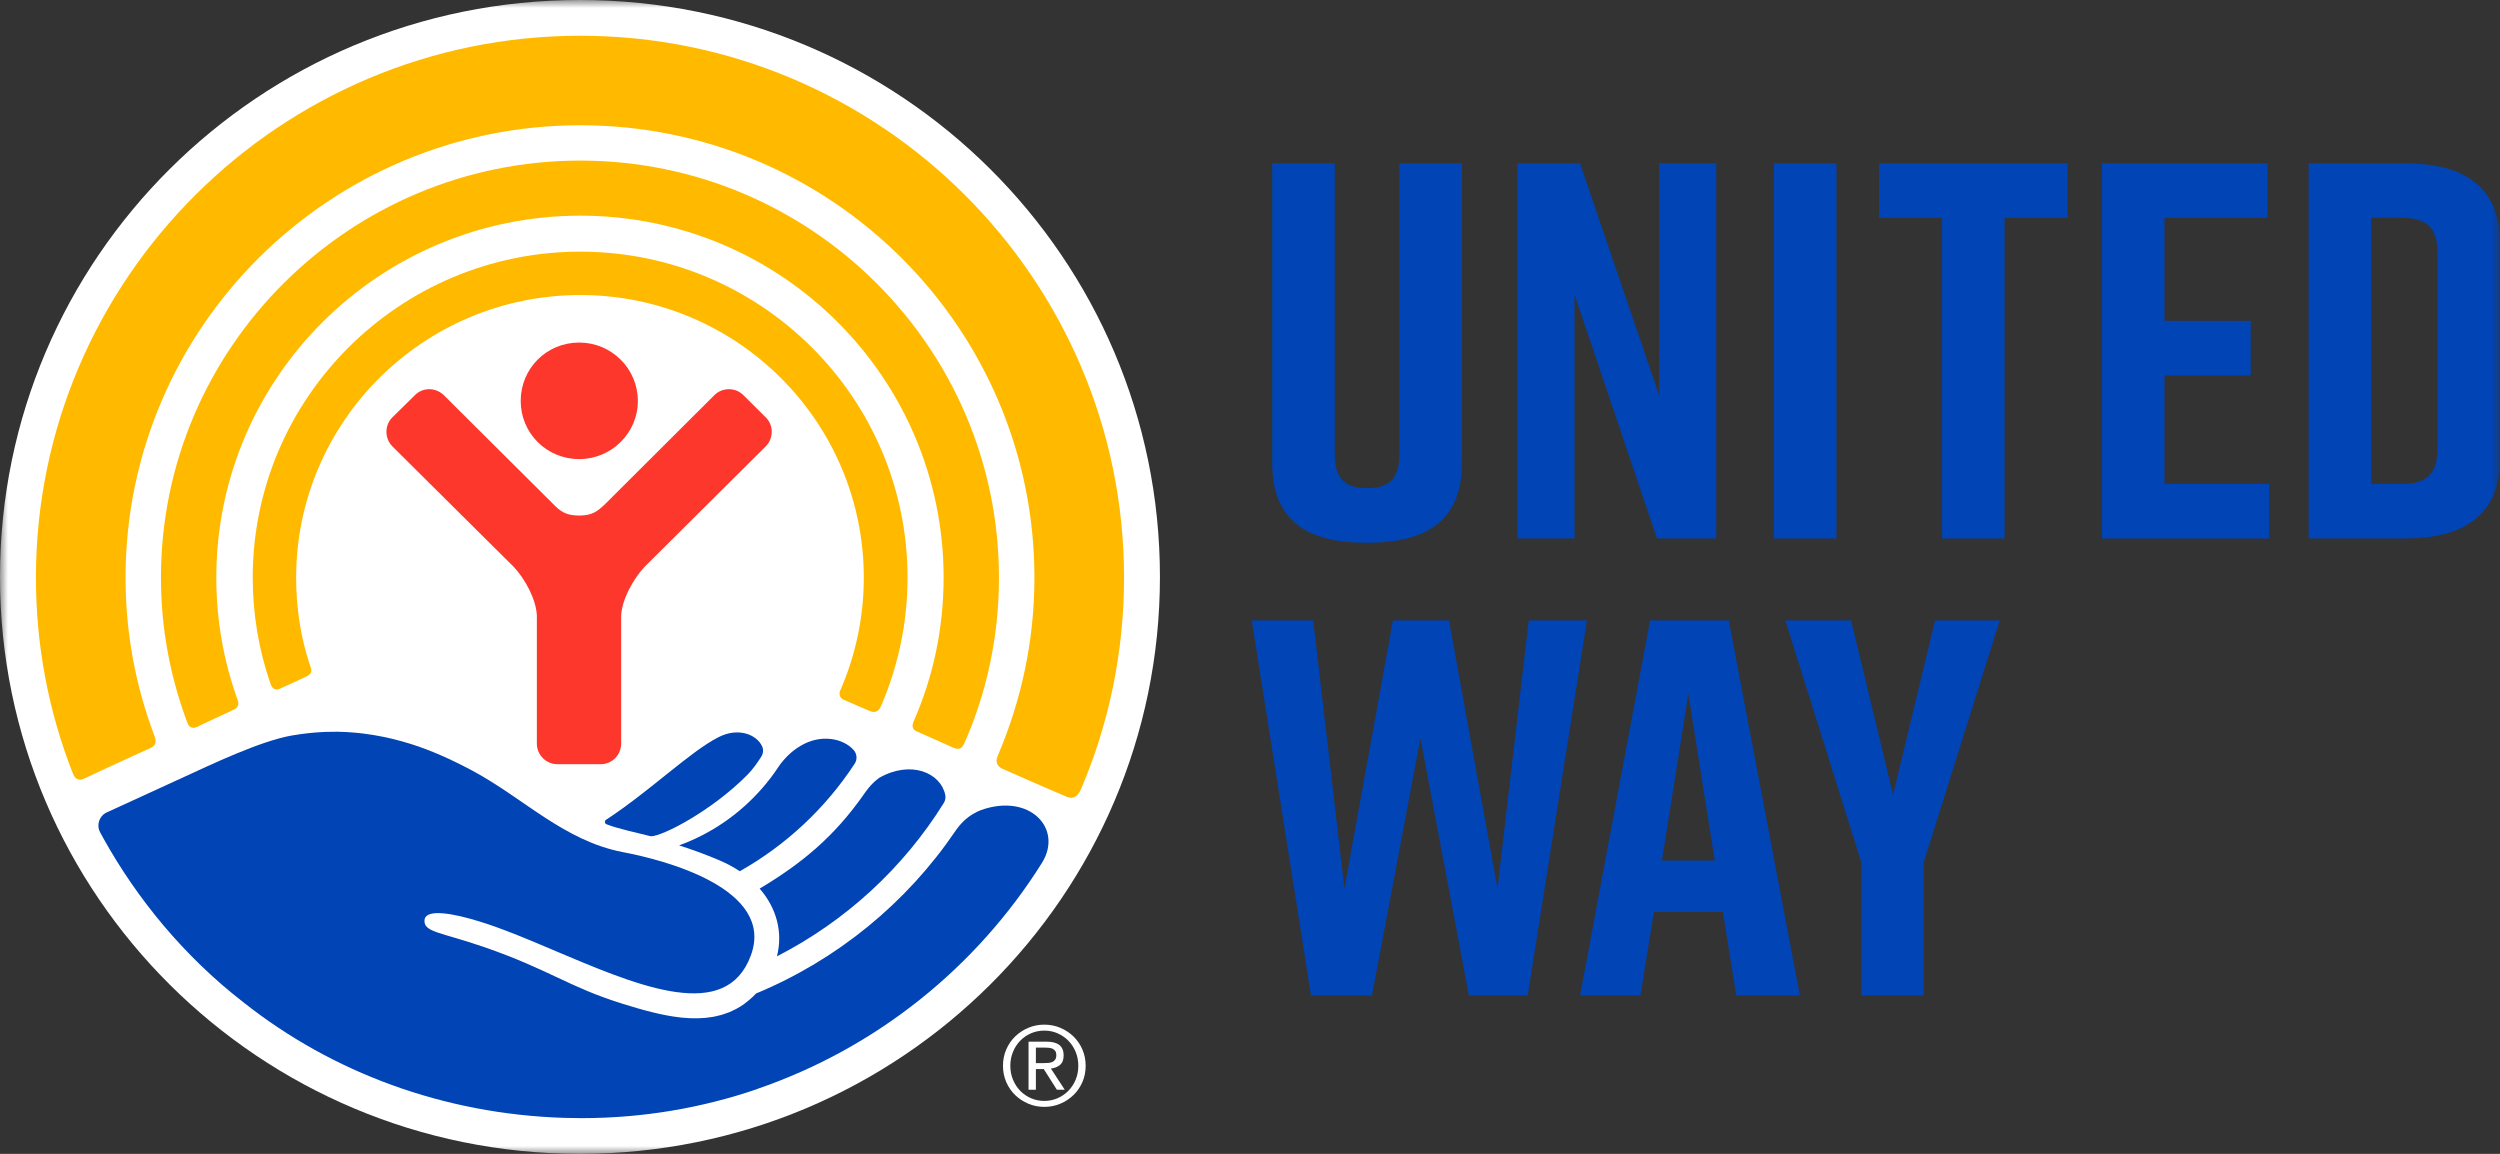 <?xml version="1.0" encoding="UTF-8"?> <svg xmlns="http://www.w3.org/2000/svg" width="156" height="72" viewBox="0 0 156 72" fill="none"><rect x="0" y="0" width="156" height="72" fill="#333333" stroke="none"/><g clip-path="url(#clip0_2052_372)"><g clip-path="url(#clip1_2052_372)"><g clip-path="url(#clip2_2052_372)"><mask id="mask0_2052_372" style="mask-type:luminance" maskUnits="userSpaceOnUse" x="0" y="0" width="156" height="72"><path d="M156 0H0V72H156V0Z" fill="white"></path></mask><g mask="url(#mask0_2052_372)"><path d="M91.223 28.919C91.223 32.531 88.936 33.869 85.372 33.869H85.238C81.673 33.869 79.387 32.565 79.387 28.919V10.188H83.287V28.317C83.287 29.989 84.027 30.457 85.305 30.457C86.582 30.457 87.322 29.989 87.322 28.317V10.188H91.223V28.919Z" fill="#0044B5"></path><path d="M94.688 33.601V10.188H98.588L103.531 24.671V10.188H107.095V33.601H103.396L98.252 18.382V33.601H94.688Z" fill="#0044B5"></path><path d="M110.695 33.601V10.188H114.596V33.601H110.695Z" fill="#0044B5"></path><path d="M129.019 13.599H125.085V33.601H121.184V13.599H117.25V10.188H129.019V13.599Z" fill="#0044B5"></path><path d="M131.164 33.601V10.188H141.487V13.599H135.064V20.021H140.444V23.433H135.064V30.189H141.588V33.601L131.164 33.601Z" fill="#0044B5"></path><path d="M156.001 15.138V28.651C156.001 32.197 153.647 33.602 150.083 33.602H144.062V10.188H150.083C153.647 10.188 156.001 11.592 156.001 15.138ZM149.948 13.599H147.963V30.19H149.948C151.225 30.19 152.1 29.721 152.1 28.049V15.74C152.1 14.068 151.225 13.599 149.948 13.599Z" fill="#0044B5"></path><path d="M95.326 62.125H91.661L88.635 46.069L85.608 62.125H81.808L78.109 38.711H81.943L83.893 55.435L86.92 38.711H90.417L93.443 55.435L95.393 38.711H99.025L95.326 62.125Z" fill="#0044B5"></path><path d="M107.505 56.907H103.201L102.36 62.125H98.594L102.965 38.711H107.875L112.313 62.125H108.345L107.505 56.907ZM107 53.696L105.352 43.293L103.705 53.696L107 53.696Z" fill="#0044B5"></path><path d="M120.044 62.125H116.143V53.796L111.402 38.711H115.505L118.128 49.582L120.75 38.711H124.785L120.044 53.796V62.125Z" fill="#0044B5"></path><path d="M72.38 35.998C72.38 55.874 56.164 72 36.189 72C16.214 72 0 55.874 0 35.998C0 16.122 16.188 0 36.189 0C56.191 0 72.38 16.116 72.38 35.998Z" fill="white"></path><path d="M17.498 42.961C17.864 42.788 18.712 42.415 19.087 42.232C19.523 42.012 19.463 41.834 19.332 41.482C18.762 39.761 18.48 37.936 18.48 36.045C18.48 26.322 26.43 18.41 36.209 18.41C45.988 18.41 53.901 26.322 53.901 36.045C53.901 38.53 53.376 40.919 52.443 43.056C52.357 43.208 52.345 43.511 52.602 43.645C52.892 43.767 53.966 44.248 54.28 44.369C54.6 44.495 54.797 44.421 54.964 44.088C56.035 41.607 56.63 38.898 56.63 36.045C56.63 24.817 47.475 15.703 36.209 15.703C24.943 15.703 15.77 24.817 15.77 36.045C15.77 38.347 16.154 40.545 16.859 42.613C16.959 42.926 17.13 43.13 17.498 42.961Z" fill="#FFBA00"></path><path d="M12.312 45.354C12.726 45.136 14.188 44.482 14.573 44.286C14.973 44.121 14.88 43.788 14.814 43.636C13.962 41.261 13.498 38.72 13.498 36.045C13.498 23.576 23.678 13.458 36.208 13.458C48.739 13.458 58.881 23.576 58.881 36.045C58.881 39.236 58.221 42.267 57.007 45.019C56.945 45.163 56.838 45.505 57.224 45.648C57.569 45.804 59.202 46.528 59.501 46.663C59.822 46.792 60.023 46.736 60.184 46.363C61.575 43.207 62.335 39.709 62.335 36.045C62.335 21.7 50.619 10.02 36.208 10.02C21.798 10.02 10.043 21.7 10.043 36.045C10.043 39.202 10.622 42.231 11.669 45.041C11.73 45.214 11.863 45.557 12.312 45.354Z" fill="#FFBA00"></path><path d="M5.246 48.59C5.752 48.339 8.826 46.925 9.357 46.691C9.915 46.453 9.671 46.036 9.595 45.807C8.456 42.759 7.835 39.473 7.835 36.048C7.835 20.471 20.553 7.816 36.209 7.816C51.864 7.816 64.548 20.471 64.548 36.048C64.548 39.984 63.724 43.726 62.267 47.142C62.166 47.35 62.066 47.762 62.587 47.987C63.07 48.209 66.064 49.518 66.476 49.678C66.876 49.874 67.188 49.83 67.46 49.236C69.191 45.165 70.141 40.704 70.141 36.048C70.141 17.406 54.919 2.23 36.209 2.23C17.499 2.23 2.242 17.406 2.242 36.048C2.242 40.336 3.047 44.428 4.519 48.192C4.597 48.404 4.749 48.802 5.246 48.59Z" fill="#FFBA00"></path><path d="M36.143 28.648C38.147 28.648 39.803 27.028 39.803 25.02C39.803 22.991 38.147 21.375 36.143 21.375C34.104 21.375 32.492 22.991 32.492 25.02C32.492 27.028 34.104 28.648 36.143 28.648Z" fill="#FD372C"></path><path d="M37.482 47.687C38.188 47.687 38.76 47.112 38.76 46.402V38.428C38.798 37.418 39.518 36.12 40.226 35.367L47.773 27.863C48.284 27.358 48.284 26.522 47.773 26.034L46.397 24.667C45.9 24.158 45.065 24.158 44.567 24.667L37.758 31.456C37.29 31.896 36.975 32.17 36.142 32.17C35.289 32.17 34.961 31.896 34.523 31.456L27.703 24.667C27.186 24.158 26.375 24.158 25.881 24.667L24.493 26.034C23.987 26.522 23.987 27.358 24.493 27.863L32.051 35.367C32.765 36.12 33.466 37.418 33.5 38.428V46.402C33.5 47.112 34.078 47.687 34.792 47.687H37.482Z" fill="#FD372C"></path><path d="M42.375 52.752C43.134 52.994 43.972 53.294 44.897 53.686C45.358 53.882 45.781 54.11 46.162 54.365C49.06 52.73 51.524 50.42 53.335 47.651C53.509 47.385 53.476 47.035 53.264 46.798C52.614 46.07 51.218 45.78 49.945 46.547L49.935 46.553C49.377 46.886 48.913 47.348 48.553 47.887C48.26 48.327 47.937 48.752 47.585 49.158C46.159 50.803 44.37 52.025 42.375 52.752Z" fill="#0044B5"></path><path d="M47.402 55.449C48.464 56.666 48.864 58.182 48.481 59.674C52.762 57.482 56.368 54.165 58.89 50.111C58.984 49.959 59.021 49.776 58.984 49.601C58.699 48.229 56.843 47.408 54.853 48.542L54.849 48.545C54.316 48.945 54.036 49.378 53.868 49.617C52.072 52.166 50.095 53.843 47.402 55.449Z" fill="#0044B5"></path><path d="M46.637 48.349C46.971 48.011 47.242 47.623 47.496 47.229C47.622 47.034 47.656 46.786 47.558 46.575C47.207 45.812 46.037 45.375 44.827 46.004C43.072 46.892 40.57 49.352 37.82 51.153C37.712 51.223 37.724 51.385 37.844 51.433C38.528 51.706 39.698 51.95 40.615 52.184C41.342 52.184 44.41 50.6 46.637 48.349Z" fill="#0044B5"></path><path d="M6.669 50.692C7.637 50.249 10.903 48.752 11.342 48.548C13.177 47.707 16.218 46.248 18.196 45.898C18.345 45.872 18.501 45.849 18.656 45.826C18.686 45.822 18.715 45.816 18.746 45.812C18.862 45.795 18.983 45.781 19.103 45.767C19.197 45.756 19.292 45.745 19.389 45.735C19.494 45.725 19.601 45.715 19.709 45.707C19.835 45.697 19.962 45.69 20.091 45.682C20.182 45.678 20.271 45.672 20.363 45.669C20.582 45.662 20.803 45.658 21.031 45.661C21.038 45.661 21.044 45.661 21.052 45.661H21.054C21.079 45.661 21.105 45.663 21.13 45.663C21.288 45.666 21.448 45.672 21.61 45.68C21.692 45.684 21.776 45.69 21.86 45.696C21.967 45.703 22.074 45.712 22.183 45.722C22.281 45.731 22.379 45.74 22.478 45.751C22.574 45.761 22.671 45.774 22.767 45.787C23.486 45.879 24.244 46.029 25.042 46.249C25.05 46.251 25.058 46.253 25.067 46.255C25.242 46.304 25.42 46.357 25.599 46.413C25.63 46.422 25.661 46.432 25.692 46.442C26.863 46.812 28.144 47.377 29.484 48.095C32.665 49.799 35.196 52.469 38.866 53.173C41.504 53.669 48.392 55.472 46.851 59.626C46.077 61.72 44.355 62.208 42.189 61.903C42.173 61.901 42.157 61.9 42.141 61.897C42.046 61.883 41.95 61.867 41.854 61.85C41.784 61.838 41.715 61.826 41.645 61.812C41.57 61.798 41.495 61.783 41.419 61.767C41.302 61.743 41.183 61.716 41.064 61.688C41.028 61.679 40.993 61.672 40.957 61.663C38.644 61.098 35.974 59.884 33.445 58.828C33.378 58.8 33.311 58.772 33.245 58.744C33.13 58.697 33.016 58.65 32.902 58.603C32.782 58.554 32.662 58.505 32.543 58.457C32.448 58.419 32.354 58.381 32.261 58.343C32.119 58.287 31.979 58.232 31.839 58.178C31.764 58.149 31.688 58.119 31.613 58.09C31.4 58.009 31.188 57.929 30.98 57.854L30.975 57.852C30.839 57.803 30.702 57.755 30.566 57.709C30.359 57.638 30.152 57.572 29.947 57.508C29.753 57.447 29.559 57.389 29.369 57.337C28.501 57.096 27.715 56.951 27.182 56.982C27.178 56.982 27.174 56.982 27.171 56.982C27.113 56.986 27.061 56.993 27.01 57.001C26.988 57.005 26.965 57.007 26.945 57.012C26.904 57.02 26.87 57.032 26.834 57.043C26.803 57.053 26.77 57.061 26.743 57.074C26.732 57.078 26.724 57.085 26.714 57.09C26.577 57.163 26.496 57.272 26.488 57.425C26.437 58.181 27.529 58.168 30.191 59.091C34.266 60.497 35.467 61.584 38.853 62.636C40.023 63 41.269 63.362 42.486 63.493C42.507 63.495 42.528 63.497 42.549 63.499C42.69 63.514 42.832 63.524 42.972 63.532C42.998 63.533 43.025 63.535 43.051 63.536C43.19 63.543 43.328 63.544 43.466 63.542C43.515 63.542 43.563 63.54 43.611 63.539C43.743 63.535 43.874 63.528 44.005 63.516C44.041 63.513 44.077 63.508 44.112 63.504C44.23 63.491 44.347 63.475 44.463 63.455C44.507 63.447 44.551 63.44 44.595 63.431C44.728 63.405 44.86 63.374 44.991 63.337C45.029 63.327 45.066 63.314 45.104 63.303C45.216 63.268 45.327 63.23 45.437 63.187C45.469 63.175 45.501 63.164 45.533 63.151C45.661 63.097 45.787 63.036 45.913 62.97C45.95 62.95 45.988 62.929 46.025 62.909C46.151 62.837 46.276 62.762 46.398 62.676C46.416 62.664 46.433 62.649 46.451 62.637C46.561 62.557 46.669 62.471 46.775 62.379C46.913 62.261 47.047 62.135 47.178 61.994C52.254 59.888 56.576 56.334 59.617 51.855C59.912 51.42 60.287 51.04 60.743 50.778C60.916 50.679 61.078 50.599 61.224 50.545C64.267 49.471 66.345 51.714 65.019 53.841C60.946 60.353 54.682 65.403 47.254 67.949V67.956C43.817 69.132 40.131 69.772 36.297 69.772H36.284C35.926 69.772 35.57 69.766 35.215 69.755C27.678 69.522 20.713 66.919 15.196 62.548V62.549C15.179 62.536 15.162 62.522 15.145 62.508C11.491 59.669 8.555 56.097 6.447 52.302C6.386 52.19 6.317 52.064 6.247 51.934C6.002 51.476 6.194 50.907 6.668 50.691L6.669 50.692Z" fill="#0044B5"></path><path d="M62.586 66.503C62.586 66.14 62.654 65.801 62.791 65.486C62.927 65.171 63.113 64.9 63.349 64.672C63.585 64.445 63.859 64.265 64.171 64.134C64.483 64.003 64.814 63.938 65.166 63.938C65.517 63.938 65.849 64.003 66.161 64.134C66.472 64.265 66.746 64.445 66.982 64.672C67.218 64.9 67.404 65.171 67.54 65.486C67.677 65.801 67.745 66.14 67.745 66.503C67.745 66.871 67.677 67.211 67.54 67.524C67.404 67.837 67.218 68.107 66.982 68.334C66.746 68.562 66.472 68.741 66.161 68.872C65.849 69.004 65.517 69.069 65.166 69.069C64.814 69.069 64.483 69.004 64.171 68.872C63.859 68.741 63.585 68.562 63.349 68.334C63.113 68.107 62.927 67.837 62.791 67.524C62.654 67.211 62.586 66.871 62.586 66.503ZM63.044 66.503C63.044 66.816 63.099 67.106 63.21 67.372C63.321 67.639 63.471 67.87 63.661 68.066C63.85 68.261 64.075 68.415 64.333 68.528C64.592 68.64 64.87 68.697 65.165 68.697C65.461 68.697 65.737 68.64 65.994 68.528C66.251 68.415 66.475 68.261 66.666 68.066C66.858 67.87 67.01 67.639 67.121 67.372C67.232 67.106 67.287 66.816 67.287 66.503C67.287 66.195 67.231 65.907 67.121 65.638C67.01 65.369 66.858 65.136 66.666 64.941C66.475 64.746 66.25 64.592 65.994 64.479C65.737 64.366 65.461 64.31 65.165 64.31C64.87 64.31 64.592 64.366 64.333 64.479C64.075 64.592 63.85 64.746 63.661 64.941C63.471 65.136 63.321 65.369 63.21 65.638C63.099 65.907 63.044 66.195 63.044 66.503ZM64.181 65H65.318C66.02 65 66.372 65.285 66.372 65.855C66.372 66.126 66.296 66.325 66.143 66.452C65.991 66.578 65.801 66.653 65.574 66.676L66.441 68H65.949L65.131 66.71H64.639V68H64.181L64.181 65ZM64.639 66.338H65.11C65.212 66.338 65.311 66.334 65.408 66.327C65.505 66.32 65.591 66.301 65.665 66.269C65.739 66.237 65.799 66.186 65.845 66.117C65.891 66.048 65.915 65.954 65.915 65.834C65.915 65.733 65.894 65.651 65.852 65.589C65.811 65.527 65.757 65.48 65.693 65.448C65.628 65.416 65.556 65.395 65.478 65.386C65.399 65.376 65.321 65.372 65.242 65.372H64.639V66.338Z" fill="white"></path></g></g></g></g><defs><clipPath id="clip0_2052_372"><rect width="156" height="72" fill="white"></rect></clipPath><clipPath id="clip1_2052_372"><rect width="156" height="72" fill="white"></rect></clipPath><clipPath id="clip2_2052_372"><rect width="156" height="72" fill="white"></rect></clipPath></defs></svg> 